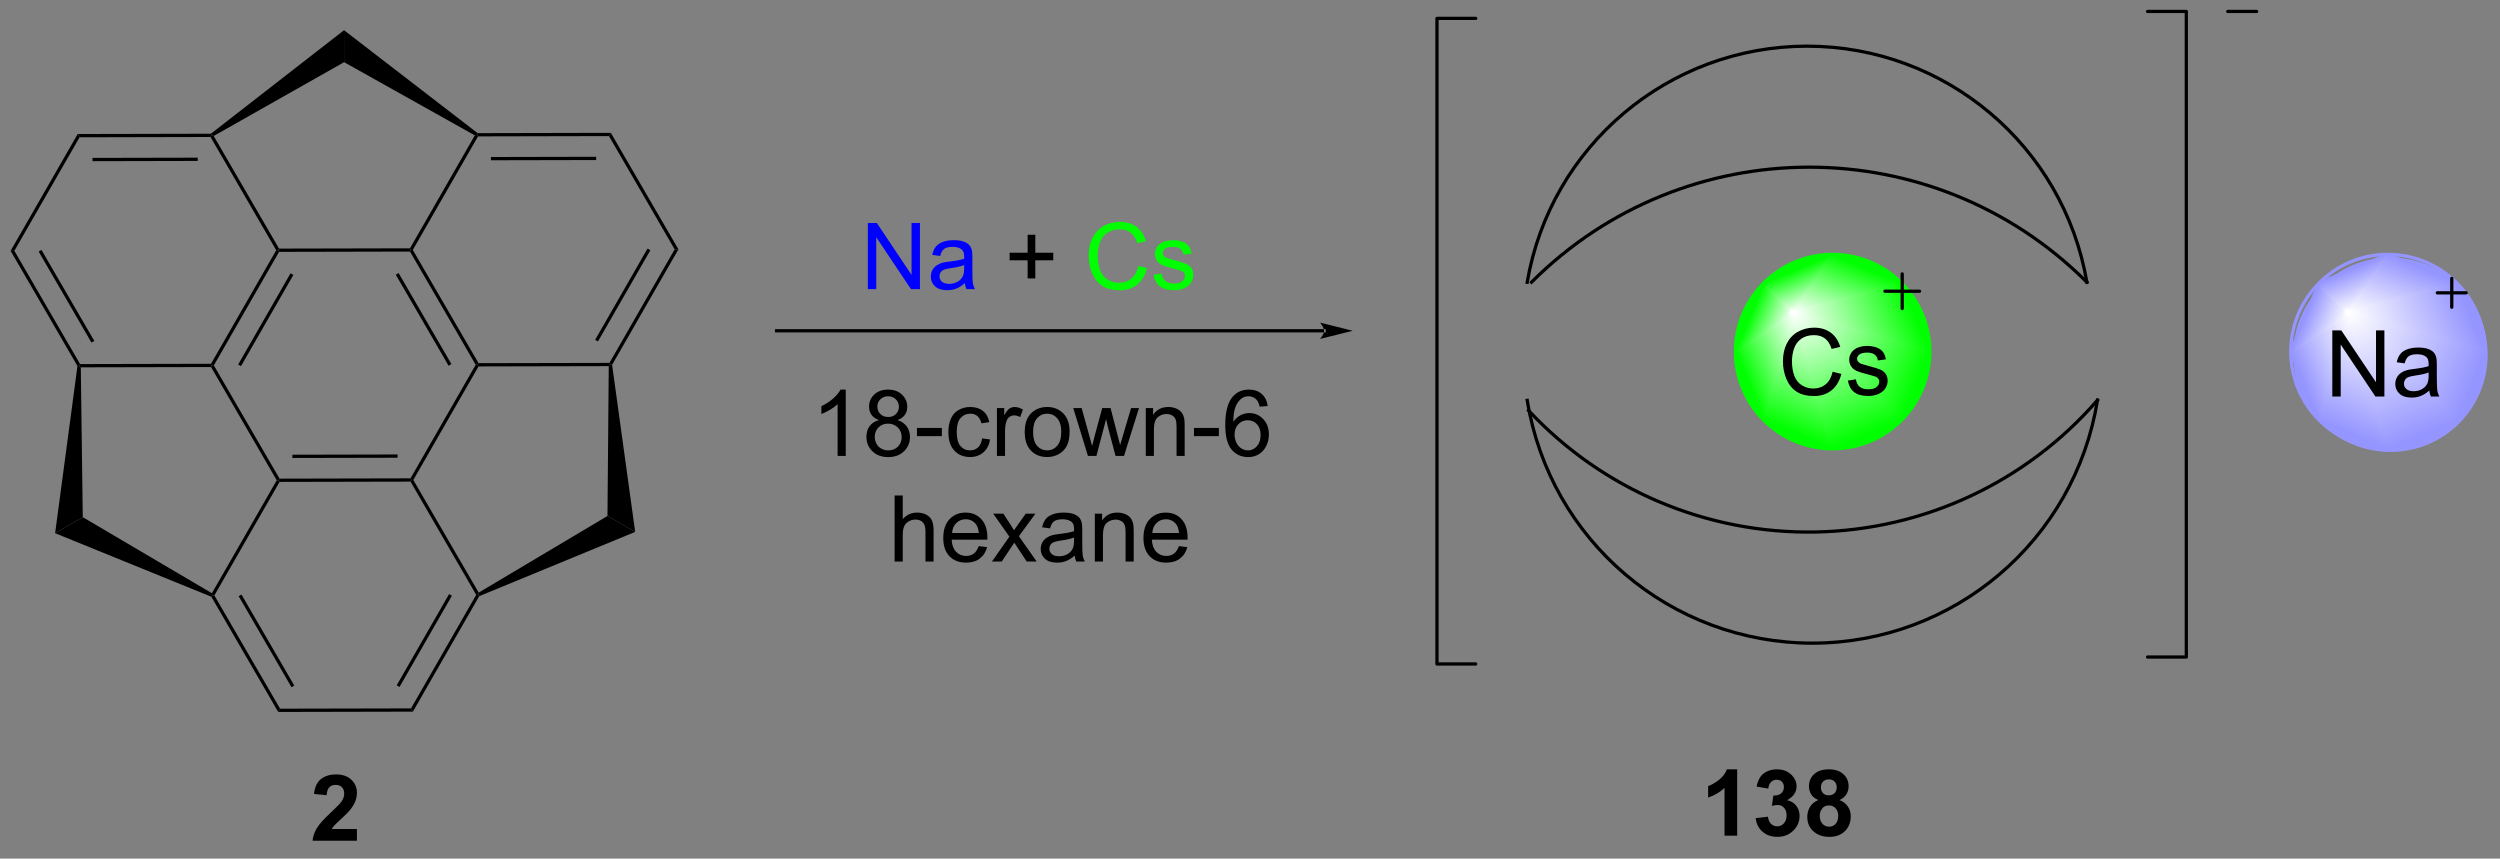 <?xml version="1.0" encoding="UTF-8"?>
<!DOCTYPE svg PUBLIC '-//W3C//DTD SVG 1.0//EN'
          'http://www.w3.org/TR/2001/REC-SVG-20010904/DTD/svg10.dtd'>
<svg stroke-dasharray="none" shape-rendering="auto" xmlns="http://www.w3.org/2000/svg" font-family="'Dialog'" text-rendering="auto" width="297" fill-opacity="1" color-interpolation="auto" color-rendering="auto" preserveAspectRatio="xMidYMid meet" font-size="12px" viewBox="0 0 297 102" fill="black" xmlns:xlink="http://www.w3.org/1999/xlink" stroke="black" image-rendering="auto" stroke-miterlimit="10" stroke-linecap="square" stroke-linejoin="miter" font-style="normal" stroke-width="1" height="102" stroke-dashoffset="0" font-weight="normal" stroke-opacity="1"
><rect x="0" y="0" width="297" height="102" fill="#808080" stroke="none"/><!--Generated by the Batik Graphics2D SVG Generator--><defs id="genericDefs"
  /><g
  ><defs id="defs1"
    ><linearGradient x1="362.671" x2="358.997" gradientUnits="userSpaceOnUse" y1="381.67" y2="390.542" id="gradient1" color-interpolation="sRGB" spreadMethod="pad"
      ><stop stop-color="white" offset="0%"
        /><stop stop-color="rgb(149,149,255)" offset="100%"
      /></linearGradient
      ><linearGradient x1="362.671" x2="358.997" gradientUnits="userSpaceOnUse" y1="381.67" y2="390.542" id="gradient2" color-interpolation="sRGB" spreadMethod="pad"
      ><stop stop-color="white" offset="0%"
        /><stop stop-color="rgb(149,149,255)" offset="100%"
      /></linearGradient
      ><linearGradient x1="362.671" x2="357.168" gradientUnits="userSpaceOnUse" y1="381.67" y2="383.95" id="gradient3" color-interpolation="sRGB" spreadMethod="pad"
      ><stop stop-color="white" offset="0%"
        /><stop stop-color="rgb(149,149,255)" offset="100%"
      /></linearGradient
      ><linearGradient x1="362.671" x2="357.168" gradientUnits="userSpaceOnUse" y1="381.67" y2="383.95" id="gradient4" color-interpolation="sRGB" spreadMethod="pad"
      ><stop stop-color="white" offset="0%"
        /><stop stop-color="rgb(149,149,255)" offset="100%"
      /></linearGradient
      ><linearGradient x1="362.671" x2="359.55" gradientUnits="userSpaceOnUse" y1="381.67" y2="380.377" id="gradient5" color-interpolation="sRGB" spreadMethod="pad"
      ><stop stop-color="white" offset="0%"
        /><stop stop-color="rgb(149,149,255)" offset="100%"
      /></linearGradient
      ><linearGradient x1="362.671" x2="359.55" gradientUnits="userSpaceOnUse" y1="381.67" y2="380.377" id="gradient6" color-interpolation="sRGB" spreadMethod="pad"
      ><stop stop-color="white" offset="0%"
        /><stop stop-color="rgb(149,149,255)" offset="100%"
      /></linearGradient
      ><linearGradient x1="362.671" x2="361.378" gradientUnits="userSpaceOnUse" y1="381.67" y2="378.548" id="gradient7" color-interpolation="sRGB" spreadMethod="pad"
      ><stop stop-color="white" offset="0%"
        /><stop stop-color="rgb(149,149,255)" offset="100%"
      /></linearGradient
      ><linearGradient x1="362.671" x2="361.378" gradientUnits="userSpaceOnUse" y1="381.67" y2="378.548" id="gradient8" color-interpolation="sRGB" spreadMethod="pad"
      ><stop stop-color="white" offset="0%"
        /><stop stop-color="rgb(149,149,255)" offset="100%"
      /></linearGradient
      ><linearGradient x1="362.671" x2="364.951" gradientUnits="userSpaceOnUse" y1="381.67" y2="376.166" id="gradient9" color-interpolation="sRGB" spreadMethod="pad"
      ><stop stop-color="white" offset="0%"
        /><stop stop-color="rgb(149,149,255)" offset="100%"
      /></linearGradient
      ><linearGradient x1="362.671" x2="364.951" gradientUnits="userSpaceOnUse" y1="381.67" y2="376.166" id="gradient10" color-interpolation="sRGB" spreadMethod="pad"
      ><stop stop-color="white" offset="0%"
        /><stop stop-color="rgb(149,149,255)" offset="100%"
      /></linearGradient
      ><linearGradient x1="362.671" x2="371.543" gradientUnits="userSpaceOnUse" y1="381.67" y2="377.995" id="gradient11" color-interpolation="sRGB" spreadMethod="pad"
      ><stop stop-color="white" offset="0%"
        /><stop stop-color="rgb(149,149,255)" offset="100%"
      /></linearGradient
      ><linearGradient x1="362.671" x2="371.543" gradientUnits="userSpaceOnUse" y1="381.67" y2="377.995" id="gradient12" color-interpolation="sRGB" spreadMethod="pad"
      ><stop stop-color="white" offset="0%"
        /><stop stop-color="rgb(149,149,255)" offset="100%"
      /></linearGradient
      ><linearGradient x1="362.671" x2="373.925" gradientUnits="userSpaceOnUse" y1="381.67" y2="386.332" id="gradient13" color-interpolation="sRGB" spreadMethod="pad"
      ><stop stop-color="white" offset="0%"
        /><stop stop-color="rgb(149,149,255)" offset="100%"
      /></linearGradient
      ><linearGradient x1="362.671" x2="373.925" gradientUnits="userSpaceOnUse" y1="381.67" y2="386.332" id="gradient14" color-interpolation="sRGB" spreadMethod="pad"
      ><stop stop-color="white" offset="0%"
        /><stop stop-color="rgb(149,149,255)" offset="100%"
      /></linearGradient
      ><linearGradient x1="362.671" x2="367.333" gradientUnits="userSpaceOnUse" y1="381.67" y2="392.924" id="gradient15" color-interpolation="sRGB" spreadMethod="pad"
      ><stop stop-color="white" offset="0%"
        /><stop stop-color="rgb(149,149,255)" offset="100%"
      /></linearGradient
      ><linearGradient x1="362.671" x2="367.333" gradientUnits="userSpaceOnUse" y1="381.67" y2="392.924" id="gradient16" color-interpolation="sRGB" spreadMethod="pad"
      ><stop stop-color="white" offset="0%"
        /><stop stop-color="rgb(149,149,255)" offset="100%"
      /></linearGradient
      ><linearGradient x1="314.552" x2="310.877" gradientUnits="userSpaceOnUse" y1="381.67" y2="390.542" id="gradient17" color-interpolation="sRGB" spreadMethod="pad"
      ><stop stop-color="white" offset="0%"
        /><stop stop-color="lime" offset="100%"
      /></linearGradient
      ><linearGradient x1="314.552" x2="310.877" gradientUnits="userSpaceOnUse" y1="381.67" y2="390.542" id="gradient18" color-interpolation="sRGB" spreadMethod="pad"
      ><stop stop-color="white" offset="0%"
        /><stop stop-color="lime" offset="100%"
      /></linearGradient
      ><linearGradient x1="314.552" x2="309.048" gradientUnits="userSpaceOnUse" y1="381.67" y2="383.95" id="gradient19" color-interpolation="sRGB" spreadMethod="pad"
      ><stop stop-color="white" offset="0%"
        /><stop stop-color="lime" offset="100%"
      /></linearGradient
      ><linearGradient x1="314.552" x2="309.048" gradientUnits="userSpaceOnUse" y1="381.67" y2="383.95" id="gradient20" color-interpolation="sRGB" spreadMethod="pad"
      ><stop stop-color="white" offset="0%"
        /><stop stop-color="lime" offset="100%"
      /></linearGradient
      ><linearGradient x1="314.552" x2="311.43" gradientUnits="userSpaceOnUse" y1="381.67" y2="380.377" id="gradient21" color-interpolation="sRGB" spreadMethod="pad"
      ><stop stop-color="white" offset="0%"
        /><stop stop-color="lime" offset="100%"
      /></linearGradient
      ><linearGradient x1="314.552" x2="311.43" gradientUnits="userSpaceOnUse" y1="381.67" y2="380.377" id="gradient22" color-interpolation="sRGB" spreadMethod="pad"
      ><stop stop-color="white" offset="0%"
        /><stop stop-color="lime" offset="100%"
      /></linearGradient
      ><linearGradient x1="314.552" x2="313.259" gradientUnits="userSpaceOnUse" y1="381.67" y2="378.548" id="gradient23" color-interpolation="sRGB" spreadMethod="pad"
      ><stop stop-color="white" offset="0%"
        /><stop stop-color="lime" offset="100%"
      /></linearGradient
      ><linearGradient x1="314.552" x2="313.259" gradientUnits="userSpaceOnUse" y1="381.67" y2="378.548" id="gradient24" color-interpolation="sRGB" spreadMethod="pad"
      ><stop stop-color="white" offset="0%"
        /><stop stop-color="lime" offset="100%"
      /></linearGradient
      ><linearGradient x1="314.552" x2="316.831" gradientUnits="userSpaceOnUse" y1="381.67" y2="376.167" id="gradient25" color-interpolation="sRGB" spreadMethod="pad"
      ><stop stop-color="white" offset="0%"
        /><stop stop-color="lime" offset="100%"
      /></linearGradient
      ><linearGradient x1="314.552" x2="316.831" gradientUnits="userSpaceOnUse" y1="381.67" y2="376.167" id="gradient26" color-interpolation="sRGB" spreadMethod="pad"
      ><stop stop-color="white" offset="0%"
        /><stop stop-color="lime" offset="100%"
      /></linearGradient
      ><linearGradient x1="314.552" x2="323.424" gradientUnits="userSpaceOnUse" y1="381.67" y2="377.995" id="gradient27" color-interpolation="sRGB" spreadMethod="pad"
      ><stop stop-color="white" offset="0%"
        /><stop stop-color="lime" offset="100%"
      /></linearGradient
      ><linearGradient x1="314.552" x2="323.424" gradientUnits="userSpaceOnUse" y1="381.67" y2="377.995" id="gradient28" color-interpolation="sRGB" spreadMethod="pad"
      ><stop stop-color="white" offset="0%"
        /><stop stop-color="lime" offset="100%"
      /></linearGradient
      ><linearGradient x1="314.552" x2="325.805" gradientUnits="userSpaceOnUse" y1="381.67" y2="386.332" id="gradient29" color-interpolation="sRGB" spreadMethod="pad"
      ><stop stop-color="white" offset="0%"
        /><stop stop-color="lime" offset="100%"
      /></linearGradient
      ><linearGradient x1="314.552" x2="325.805" gradientUnits="userSpaceOnUse" y1="381.67" y2="386.332" id="gradient30" color-interpolation="sRGB" spreadMethod="pad"
      ><stop stop-color="white" offset="0%"
        /><stop stop-color="lime" offset="100%"
      /></linearGradient
      ><linearGradient x1="314.552" x2="319.213" gradientUnits="userSpaceOnUse" y1="381.67" y2="392.924" id="gradient31" color-interpolation="sRGB" spreadMethod="pad"
      ><stop stop-color="white" offset="0%"
        /><stop stop-color="lime" offset="100%"
      /></linearGradient
      ><linearGradient x1="314.552" x2="319.213" gradientUnits="userSpaceOnUse" y1="381.67" y2="392.924" id="gradient32" color-interpolation="sRGB" spreadMethod="pad"
      ><stop stop-color="white" offset="0%"
        /><stop stop-color="lime" offset="100%"
      /></linearGradient
      ><clipPath clipPathUnits="userSpaceOnUse" id="clipPath1"
      ><path d="M0.633 1.258 L223.336 1.258 L223.336 77.32 L0.633 77.32 L0.633 1.258 Z"
      /></clipPath
      ><clipPath clipPathUnits="userSpaceOnUse" id="clipPath2"
      ><path d="M159.064 354.451 L159.064 428.397 L375.575 428.397 L375.575 354.451 Z"
      /></clipPath
      ><clipPath clipPathUnits="userSpaceOnUse" id="clipPath3"
      ><path d="M366.04 376.617 C361.389 376.617 357.619 380.388 357.619 385.038 C357.619 389.689 361.389 393.459 366.04 393.459 C370.691 393.459 374.461 389.689 374.461 385.038 C374.461 380.388 370.691 376.617 366.04 376.617 Z"
      /></clipPath
      ><clipPath clipPathUnits="userSpaceOnUse" id="clipPath4"
      ><path d="M317.92 376.617 C313.269 376.617 309.499 380.388 309.499 385.038 C309.499 389.689 313.269 393.459 317.92 393.459 C322.571 393.459 326.341 389.689 326.341 385.038 C326.341 380.388 322.571 376.617 317.92 376.617 Z"
      /></clipPath
    ></defs
    ><g fill="rgb(149,149,255)" transform="scale(1.333,1.333) translate(-0.633,-1.258) matrix(1.029,0,0,1.029,-162.98,-363.33)" stroke="rgb(149,149,255)"
    ><path d="M366.04 393.459 C361.389 393.459 357.619 389.689 357.619 385.038 C357.619 380.388 361.389 376.617 366.04 376.617 C370.691 376.617 374.461 380.388 374.461 385.038 C374.461 389.689 370.691 393.459 366.04 393.459" stroke="none" clip-path="url(#clipPath3)"
    /></g
    ><g fill="url(#gradient1)" transform="matrix(1.371,0,0,1.371,-218.151,-486.118)" stroke="url(#gradient1)"
    ><path d="M362.671 381.67 L366.04 393.459 L360.085 390.993 Z" stroke="none" clip-path="url(#clipPath3)"
    /></g
    ><g fill="url(#gradient2)" stroke-width="0.283" transform="matrix(1.371,0,0,1.371,-218.151,-486.118)" stroke="url(#gradient2)"
    ><path fill="none" d="M362.671 381.67 L366.04 393.459 L360.085 390.993 Z" clip-path="url(#clipPath3)"
    /></g
    ><g fill="url(#gradient3)" transform="matrix(1.371,0,0,1.371,-218.151,-486.118)" stroke="url(#gradient3)"
    ><path d="M362.671 381.67 L360.085 390.993 L357.619 385.038 Z" stroke="none" clip-path="url(#clipPath3)"
    /></g
    ><g fill="url(#gradient4)" stroke-width="0.283" transform="matrix(1.371,0,0,1.371,-218.151,-486.118)" stroke="url(#gradient4)"
    ><path fill="none" d="M362.671 381.67 L360.085 390.993 L357.619 385.038 Z" clip-path="url(#clipPath3)"
    /></g
    ><g fill="url(#gradient5)" transform="matrix(1.371,0,0,1.371,-218.151,-486.118)" stroke="url(#gradient5)"
    ><path d="M362.671 381.67 L357.619 385.038 L360.085 379.084 Z" stroke="none" clip-path="url(#clipPath3)"
    /></g
    ><g fill="url(#gradient6)" stroke-width="0.283" transform="matrix(1.371,0,0,1.371,-218.151,-486.118)" stroke="url(#gradient6)"
    ><path fill="none" d="M362.671 381.67 L357.619 385.038 L360.085 379.084 Z" clip-path="url(#clipPath3)"
    /></g
    ><g fill="url(#gradient7)" transform="matrix(1.371,0,0,1.371,-218.151,-486.118)" stroke="url(#gradient7)"
    ><path d="M362.671 381.67 L360.085 379.084 L366.04 376.617 Z" stroke="none" clip-path="url(#clipPath3)"
    /></g
    ><g fill="url(#gradient8)" stroke-width="0.283" transform="matrix(1.371,0,0,1.371,-218.151,-486.118)" stroke="url(#gradient8)"
    ><path fill="none" d="M362.671 381.67 L360.085 379.084 L366.04 376.617 Z" clip-path="url(#clipPath3)"
    /></g
    ><g fill="url(#gradient9)" transform="matrix(1.371,0,0,1.371,-218.151,-486.118)" stroke="url(#gradient9)"
    ><path d="M362.671 381.67 L366.04 376.617 L371.994 379.084 Z" stroke="none" clip-path="url(#clipPath3)"
    /></g
    ><g fill="url(#gradient10)" stroke-width="0.283" transform="matrix(1.371,0,0,1.371,-218.151,-486.118)" stroke="url(#gradient10)"
    ><path fill="none" d="M362.671 381.67 L366.04 376.617 L371.994 379.084 Z" clip-path="url(#clipPath3)"
    /></g
    ><g fill="url(#gradient11)" transform="matrix(1.371,0,0,1.371,-218.151,-486.118)" stroke="url(#gradient11)"
    ><path d="M362.671 381.67 L371.994 379.084 L374.461 385.038 Z" stroke="none" clip-path="url(#clipPath3)"
    /></g
    ><g fill="url(#gradient12)" stroke-width="0.283" transform="matrix(1.371,0,0,1.371,-218.151,-486.118)" stroke="url(#gradient12)"
    ><path fill="none" d="M362.671 381.67 L371.994 379.084 L374.461 385.038 Z" clip-path="url(#clipPath3)"
    /></g
    ><g fill="url(#gradient13)" transform="matrix(1.371,0,0,1.371,-218.151,-486.118)" stroke="url(#gradient13)"
    ><path d="M362.671 381.67 L374.461 385.038 L371.994 390.993 Z" stroke="none" clip-path="url(#clipPath3)"
    /></g
    ><g fill="url(#gradient14)" stroke-width="0.283" transform="matrix(1.371,0,0,1.371,-218.151,-486.118)" stroke="url(#gradient14)"
    ><path fill="none" d="M362.671 381.67 L374.461 385.038 L371.994 390.993 Z" clip-path="url(#clipPath3)"
    /></g
    ><g fill="url(#gradient15)" transform="matrix(1.371,0,0,1.371,-218.151,-486.118)" stroke="url(#gradient15)"
    ><path d="M362.671 381.67 L371.994 390.993 L366.04 393.459 Z" stroke="none" clip-path="url(#clipPath3)"
    /></g
    ><g fill="url(#gradient16)" stroke-width="0.283" transform="matrix(1.371,0,0,1.371,-218.151,-486.118)" stroke="url(#gradient16)"
    ><path fill="none" d="M362.671 381.67 L371.994 390.993 L366.04 393.459 Z" clip-path="url(#clipPath3)"
    /></g
    ><g fill="rgb(149,149,255)" stroke-width="0.283" transform="matrix(1.371,0,0,1.371,-218.151,-486.118)" stroke="rgb(149,149,255)"
    ><path fill="none" d="M366.04 393.459 C361.389 393.459 357.619 389.689 357.619 385.038 C357.619 380.388 361.389 376.617 366.04 376.617 C370.691 376.617 374.461 380.388 374.461 385.038 C374.461 389.689 370.691 393.459 366.04 393.459" clip-path="url(#clipPath2)"
    /></g
    ><g transform="matrix(1.371,0,0,1.371,-218.151,-486.118)"
    ><path d="M183.053 376.255 L183.217 376.255 L183.299 376.397 L177.649 386.234 L177.485 386.235 L177.403 386.093 ZM184.295 378.253 L179.754 386.159 L180 386.3 L184.541 378.394 Z" stroke="none" clip-path="url(#clipPath2)"
    /></g
    ><g transform="matrix(1.371,0,0,1.371,-218.151,-486.118)"
    ><path d="M177.404 386.377 L177.485 386.235 L177.649 386.234 L183.343 396.047 L183.262 396.188 L183.098 396.189 Z" stroke="none" clip-path="url(#clipPath2)"
    /></g
    ><g transform="matrix(1.371,0,0,1.371,-218.151,-486.118)"
    ><path d="M183.344 396.33 L183.262 396.188 L183.343 396.047 L194.688 396.021 L194.77 396.163 L194.689 396.305 ZM184.453 394.256 L193.57 394.236 L193.569 393.952 L184.453 393.973 Z" stroke="none" clip-path="url(#clipPath2)"
    /></g
    ><g transform="matrix(1.371,0,0,1.371,-218.151,-486.118)"
    ><path d="M194.934 396.162 L194.77 396.163 L194.688 396.021 L200.339 386.183 L200.502 386.183 L200.584 386.325 Z" stroke="none" clip-path="url(#clipPath2)"
    /></g
    ><g transform="matrix(1.371,0,0,1.371,-218.151,-486.118)"
    ><path d="M200.584 386.041 L200.502 386.183 L200.339 386.183 L194.644 376.371 L194.726 376.229 L194.889 376.229 ZM198.233 386.117 L193.657 378.232 L193.412 378.375 L197.988 386.26 Z" stroke="none" clip-path="url(#clipPath2)"
    /></g
    ><g transform="matrix(1.371,0,0,1.371,-218.151,-486.118)"
    ><path d="M194.643 376.088 L194.726 376.229 L194.644 376.371 L183.299 376.397 L183.217 376.255 L183.298 376.113 Z" stroke="none" clip-path="url(#clipPath2)"
    /></g
    ><g transform="matrix(1.371,0,0,1.371,-218.151,-486.118)"
    ><path d="M200.584 386.325 L200.502 386.183 L200.584 386.041 L211.929 386.016 L212.011 386.157 L211.868 386.299 Z" stroke="none" clip-path="url(#clipPath2)"
    /></g
    ><g transform="matrix(1.371,0,0,1.371,-218.151,-486.118)"
    ><path d="M212.158 386.186 L212.011 386.157 L211.929 386.016 L217.579 376.178 L217.906 376.177 ZM210.933 384.159 L215.474 376.253 L215.228 376.112 L210.687 384.018 Z" stroke="none" clip-path="url(#clipPath2)"
    /></g
    ><g transform="matrix(1.371,0,0,1.371,-218.151,-486.118)"
    ><path d="M217.906 376.177 L217.579 376.178 L211.885 366.365 L212.048 366.082 Z" stroke="none" clip-path="url(#clipPath2)"
    /></g
    ><g transform="matrix(1.371,0,0,1.371,-218.151,-486.118)"
    ><path d="M212.048 366.082 L211.885 366.365 L200.54 366.391 L200.458 366.25 L200.505 366.108 ZM210.774 368.156 L201.658 368.177 L201.659 368.46 L210.775 368.44 Z" stroke="none" clip-path="url(#clipPath2)"
    /></g
    ><g transform="matrix(1.371,0,0,1.371,-218.151,-486.118)"
    ><path d="M200.263 366.303 L200.458 366.25 L200.54 366.391 L194.889 376.229 L194.726 376.229 L194.643 376.088 Z" stroke="none" clip-path="url(#clipPath2)"
    /></g
    ><g transform="matrix(1.371,0,0,1.371,-218.151,-486.118)"
    ><path d="M183.098 396.189 L183.262 396.188 L183.344 396.33 L177.694 406.168 L177.53 406.168 L177.478 405.974 Z" stroke="none" clip-path="url(#clipPath2)"
    /></g
    ><g transform="matrix(1.371,0,0,1.371,-218.151,-486.118)"
    ><path d="M177.431 406.281 L177.53 406.168 L177.694 406.168 L183.388 415.98 L183.225 416.264 ZM179.799 406.234 L184.375 414.119 L184.62 413.977 L180.044 406.092 Z" stroke="none" clip-path="url(#clipPath2)"
    /></g
    ><g transform="matrix(1.371,0,0,1.371,-218.151,-486.118)"
    ><path d="M183.225 416.264 L183.388 415.98 L194.733 415.955 L194.897 416.238 Z" stroke="none" clip-path="url(#clipPath2)"
    /></g
    ><g transform="matrix(1.371,0,0,1.371,-218.151,-486.118)"
    ><path d="M194.897 416.238 L194.733 415.955 L200.383 406.117 L200.547 406.116 L200.646 406.229 ZM193.738 414.098 L198.278 406.192 L198.032 406.051 L193.492 413.957 Z" stroke="none" clip-path="url(#clipPath2)"
    /></g
    ><g transform="matrix(1.371,0,0,1.371,-218.151,-486.118)"
    ><path d="M200.598 405.922 L200.547 406.116 L200.383 406.117 L194.689 396.305 L194.77 396.163 L194.934 396.162 Z" stroke="none" clip-path="url(#clipPath2)"
    /></g
    ><g transform="matrix(1.371,0,0,1.371,-218.151,-486.118)"
    ><path d="M183.298 376.113 L183.217 376.255 L183.053 376.255 L177.359 366.443 L177.44 366.301 L177.635 366.354 Z" stroke="none" clip-path="url(#clipPath2)"
    /></g
    ><g transform="matrix(1.371,0,0,1.371,-218.151,-486.118)"
    ><path d="M177.392 366.159 L177.44 366.301 L177.359 366.443 L166.014 366.469 L165.85 366.185 ZM176.249 368.234 L167.132 368.254 L167.133 368.538 L176.249 368.517 Z" stroke="none" clip-path="url(#clipPath2)"
    /></g
    ><g transform="matrix(1.371,0,0,1.371,-218.151,-486.118)"
    ><path d="M165.85 366.185 L166.014 366.469 L160.363 376.307 L160.036 376.307 Z" stroke="none" clip-path="url(#clipPath2)"
    /></g
    ><g transform="matrix(1.371,0,0,1.371,-218.151,-486.118)"
    ><path d="M160.036 376.307 L160.363 376.307 L166.058 386.119 L165.976 386.261 L165.83 386.29 ZM162.469 376.373 L167.045 384.257 L167.29 384.115 L162.714 376.23 Z" stroke="none" clip-path="url(#clipPath2)"
    /></g
    ><g transform="matrix(1.371,0,0,1.371,-218.151,-486.118)"
    ><path d="M166.12 386.402 L165.976 386.261 L166.058 386.119 L177.403 386.093 L177.485 386.235 L177.404 386.377 Z" stroke="none" clip-path="url(#clipPath2)"
    /></g
    ><g transform="matrix(1.371,0,0,1.371,-218.151,-486.118)"
    ><path d="M177.635 366.354 L177.44 366.301 L177.392 366.159 L188.929 357.19 L188.935 359.959 Z" stroke="none" clip-path="url(#clipPath2)"
    /></g
    ><g transform="matrix(1.371,0,0,1.371,-218.151,-486.118)"
    ><path d="M200.505 366.108 L200.458 366.25 L200.263 366.303 L188.935 359.959 L188.929 357.19 Z" stroke="none" clip-path="url(#clipPath2)"
    /></g
    ><g transform="matrix(1.371,0,0,1.371,-218.151,-486.118)"
    ><path d="M165.83 386.29 L165.976 386.261 L166.12 386.402 L166.29 399.385 L163.895 400.775 Z" stroke="none" clip-path="url(#clipPath2)"
    /></g
    ><g transform="matrix(1.371,0,0,1.371,-218.151,-486.118)"
    ><path d="M177.478 405.974 L177.53 406.168 L177.431 406.281 L163.895 400.775 L166.29 399.385 Z" stroke="none" clip-path="url(#clipPath2)"
    /></g
    ><g transform="matrix(1.371,0,0,1.371,-218.151,-486.118)"
    ><path d="M211.868 386.299 L212.011 386.157 L212.158 386.186 L214.157 400.662 L211.757 399.283 Z" stroke="none" clip-path="url(#clipPath2)"
    /></g
    ><g transform="matrix(1.371,0,0,1.371,-218.151,-486.118)"
    ><path d="M200.646 406.229 L200.547 406.116 L200.598 405.922 L211.757 399.283 L214.157 400.662 Z" stroke="none" clip-path="url(#clipPath2)"
    /></g
    ><g transform="matrix(1.371,0,0,1.371,-218.151,-486.118)"
    ><path d="M273.854 383.376 L273.854 383.376 L226.41 383.376 L226.268 383.376 L226.268 383.092 L226.41 383.092 L273.854 383.092 L273.996 383.092 L273.996 383.376 ZM276.334 383.234 L273.5 382.525 C273.5 382.525 273.854 382.924 273.854 383.234 C273.854 383.544 273.5 383.942 273.5 383.942 Z" stroke="none" clip-path="url(#clipPath2)"
    /></g
    ><g fill="blue" transform="matrix(1.371,0,0,1.371,-218.151,-486.118)" stroke="blue"
    ><path d="M234.32 379.625 L234.32 373.898 L235.098 373.898 L238.106 378.393 L238.106 373.898 L238.833 373.898 L238.833 379.625 L238.054 379.625 L235.046 375.125 L235.046 379.625 L234.32 379.625 ZM242.722 379.112 Q242.331 379.445 241.969 379.583 Q241.61 379.719 241.196 379.719 Q240.511 379.719 240.144 379.385 Q239.777 379.049 239.777 378.531 Q239.777 378.226 239.915 377.974 Q240.055 377.721 240.279 377.57 Q240.503 377.417 240.785 377.338 Q240.993 377.284 241.41 377.234 Q242.261 377.133 242.665 376.992 Q242.667 376.846 242.667 376.807 Q242.667 376.377 242.469 376.203 Q242.199 375.963 241.667 375.963 Q241.173 375.963 240.936 376.138 Q240.699 376.312 240.587 376.752 L239.899 376.659 Q239.993 376.219 240.206 375.948 Q240.423 375.674 240.829 375.529 Q241.235 375.383 241.769 375.383 Q242.3 375.383 242.631 375.508 Q242.964 375.633 243.12 375.823 Q243.277 376.01 243.339 376.299 Q243.376 376.479 243.376 376.948 L243.376 377.885 Q243.376 378.867 243.42 379.127 Q243.464 379.385 243.597 379.625 L242.863 379.625 Q242.753 379.406 242.722 379.112 ZM242.665 377.542 Q242.282 377.698 241.516 377.807 Q241.081 377.87 240.902 377.948 Q240.722 378.026 240.623 378.177 Q240.527 378.328 240.527 378.51 Q240.527 378.792 240.74 378.979 Q240.954 379.167 241.363 379.167 Q241.769 379.167 242.084 378.99 Q242.402 378.812 242.55 378.502 Q242.665 378.265 242.665 377.799 L242.665 377.542 Z" stroke="none" clip-path="url(#clipPath2)"
    /></g
    ><g transform="matrix(1.371,0,0,1.371,-218.151,-486.118)"
    ><path d="M248.165 378.698 L248.165 377.127 L246.605 377.127 L246.605 376.471 L248.165 376.471 L248.165 374.914 L248.829 374.914 L248.829 376.471 L250.386 376.471 L250.386 377.127 L248.829 377.127 L248.829 378.698 L248.165 378.698 Z" stroke="none" clip-path="url(#clipPath2)"
    /></g
    ><g fill="lime" transform="matrix(1.371,0,0,1.371,-218.151,-486.118)" stroke="lime"
    ><path d="M257.757 377.617 L258.515 377.807 Q258.278 378.742 257.658 379.234 Q257.038 379.724 256.145 379.724 Q255.218 379.724 254.637 379.346 Q254.059 378.969 253.755 378.255 Q253.452 377.539 253.452 376.719 Q253.452 375.823 253.794 375.159 Q254.137 374.492 254.768 374.146 Q255.398 373.799 256.156 373.799 Q257.015 373.799 257.601 374.237 Q258.187 374.674 258.419 375.469 L257.671 375.643 Q257.473 375.018 257.093 374.734 Q256.716 374.448 256.14 374.448 Q255.481 374.448 255.036 374.765 Q254.593 375.081 254.413 375.615 Q254.234 376.148 254.234 376.713 Q254.234 377.445 254.447 377.99 Q254.661 378.534 255.109 378.805 Q255.559 379.073 256.083 379.073 Q256.718 379.073 257.158 378.706 Q257.601 378.338 257.757 377.617 ZM259.079 378.385 L259.774 378.276 Q259.831 378.695 260.1 378.919 Q260.368 379.14 260.847 379.14 Q261.331 379.14 261.566 378.943 Q261.8 378.745 261.8 378.479 Q261.8 378.242 261.594 378.104 Q261.449 378.01 260.876 377.867 Q260.102 377.672 259.803 377.529 Q259.503 377.385 259.35 377.135 Q259.196 376.883 259.196 376.578 Q259.196 376.299 259.321 376.065 Q259.449 375.828 259.667 375.672 Q259.831 375.549 260.115 375.466 Q260.399 375.383 260.722 375.383 Q261.212 375.383 261.579 375.523 Q261.949 375.664 262.123 375.904 Q262.3 376.143 262.368 376.547 L261.68 376.64 Q261.634 376.32 261.407 376.14 Q261.183 375.961 260.774 375.961 Q260.29 375.961 260.081 376.122 Q259.876 376.281 259.876 376.495 Q259.876 376.633 259.962 376.742 Q260.048 376.854 260.23 376.93 Q260.337 376.969 260.852 377.109 Q261.597 377.307 261.891 377.435 Q262.188 377.562 262.355 377.805 Q262.524 378.047 262.524 378.406 Q262.524 378.758 262.318 379.068 Q262.113 379.377 261.725 379.549 Q261.339 379.719 260.852 379.719 Q260.042 379.719 259.618 379.383 Q259.196 379.047 259.079 378.385 Z" stroke="none" clip-path="url(#clipPath2)"
    /></g
    ><g transform="matrix(1.371,0,0,1.371,-218.151,-486.118)"
    ><path d="M361.218 388.93 L361.218 383.204 L361.997 383.204 L365.005 387.698 L365.005 383.204 L365.731 383.204 L365.731 388.93 L364.952 388.93 L361.945 384.43 L361.945 388.93 L361.218 388.93 ZM369.62 388.417 Q369.23 388.75 368.868 388.889 Q368.508 389.024 368.094 389.024 Q367.409 389.024 367.042 388.691 Q366.675 388.355 366.675 387.837 Q366.675 387.532 366.813 387.279 Q366.954 387.027 367.178 386.875 Q367.402 386.722 367.683 386.644 Q367.891 386.589 368.308 386.54 Q369.159 386.438 369.563 386.297 Q369.566 386.152 369.566 386.113 Q369.566 385.683 369.368 385.508 Q369.097 385.269 368.566 385.269 Q368.071 385.269 367.834 385.443 Q367.597 385.618 367.485 386.058 L366.797 385.964 Q366.891 385.524 367.105 385.253 Q367.321 384.98 367.727 384.834 Q368.133 384.688 368.667 384.688 Q369.199 384.688 369.529 384.813 Q369.863 384.938 370.019 385.128 Q370.175 385.316 370.238 385.605 Q370.274 385.784 370.274 386.253 L370.274 387.191 Q370.274 388.172 370.318 388.433 Q370.363 388.691 370.495 388.93 L369.761 388.93 Q369.652 388.712 369.62 388.417 ZM369.563 386.847 Q369.18 387.003 368.415 387.113 Q367.98 387.175 367.8 387.253 Q367.62 387.331 367.521 387.482 Q367.425 387.633 367.425 387.816 Q367.425 388.097 367.639 388.284 Q367.852 388.472 368.261 388.472 Q368.667 388.472 368.982 388.295 Q369.3 388.118 369.449 387.808 Q369.563 387.571 369.563 387.105 L369.563 386.847 Z" stroke="none" clip-path="url(#clipPath2)"
    /></g
    ><g fill="lime" transform="matrix(1.371,0,0,1.371,-218.151,-486.118)" stroke="lime"
    ><path d="M317.92 393.459 C313.269 393.459 309.499 389.689 309.499 385.038 C309.499 380.388 313.269 376.617 317.92 376.617 C322.571 376.617 326.341 380.388 326.341 385.038 C326.341 389.689 322.571 393.459 317.92 393.459" stroke="none" clip-path="url(#clipPath4)"
    /></g
    ><g fill="url(#gradient17)" transform="matrix(1.371,0,0,1.371,-218.151,-486.118)" stroke="url(#gradient17)"
    ><path d="M314.552 381.67 L317.92 393.459 L311.966 390.993 Z" stroke="none" clip-path="url(#clipPath4)"
    /></g
    ><g fill="url(#gradient18)" stroke-width="0.283" transform="matrix(1.371,0,0,1.371,-218.151,-486.118)" stroke="url(#gradient18)"
    ><path fill="none" d="M314.552 381.67 L317.92 393.459 L311.966 390.993 Z" clip-path="url(#clipPath4)"
    /></g
    ><g fill="url(#gradient19)" transform="matrix(1.371,0,0,1.371,-218.151,-486.118)" stroke="url(#gradient19)"
    ><path d="M314.552 381.67 L311.966 390.993 L309.499 385.038 Z" stroke="none" clip-path="url(#clipPath4)"
    /></g
    ><g fill="url(#gradient20)" stroke-width="0.283" transform="matrix(1.371,0,0,1.371,-218.151,-486.118)" stroke="url(#gradient20)"
    ><path fill="none" d="M314.552 381.67 L311.966 390.993 L309.499 385.038 Z" clip-path="url(#clipPath4)"
    /></g
    ><g fill="url(#gradient21)" transform="matrix(1.371,0,0,1.371,-218.151,-486.118)" stroke="url(#gradient21)"
    ><path d="M314.552 381.67 L309.499 385.038 L311.966 379.084 Z" stroke="none" clip-path="url(#clipPath4)"
    /></g
    ><g fill="url(#gradient22)" stroke-width="0.283" transform="matrix(1.371,0,0,1.371,-218.151,-486.118)" stroke="url(#gradient22)"
    ><path fill="none" d="M314.552 381.67 L309.499 385.038 L311.966 379.084 Z" clip-path="url(#clipPath4)"
    /></g
    ><g fill="url(#gradient23)" transform="matrix(1.371,0,0,1.371,-218.151,-486.118)" stroke="url(#gradient23)"
    ><path d="M314.552 381.67 L311.966 379.084 L317.92 376.617 Z" stroke="none" clip-path="url(#clipPath4)"
    /></g
    ><g fill="url(#gradient24)" stroke-width="0.283" transform="matrix(1.371,0,0,1.371,-218.151,-486.118)" stroke="url(#gradient24)"
    ><path fill="none" d="M314.552 381.67 L311.966 379.084 L317.92 376.617 Z" clip-path="url(#clipPath4)"
    /></g
    ><g fill="url(#gradient25)" transform="matrix(1.371,0,0,1.371,-218.151,-486.118)" stroke="url(#gradient25)"
    ><path d="M314.552 381.67 L317.92 376.617 L323.875 379.084 Z" stroke="none" clip-path="url(#clipPath4)"
    /></g
    ><g fill="url(#gradient26)" stroke-width="0.283" transform="matrix(1.371,0,0,1.371,-218.151,-486.118)" stroke="url(#gradient26)"
    ><path fill="none" d="M314.552 381.67 L317.92 376.617 L323.875 379.084 Z" clip-path="url(#clipPath4)"
    /></g
    ><g fill="url(#gradient27)" transform="matrix(1.371,0,0,1.371,-218.151,-486.118)" stroke="url(#gradient27)"
    ><path d="M314.552 381.67 L323.875 379.084 L326.341 385.038 Z" stroke="none" clip-path="url(#clipPath4)"
    /></g
    ><g fill="url(#gradient28)" stroke-width="0.283" transform="matrix(1.371,0,0,1.371,-218.151,-486.118)" stroke="url(#gradient28)"
    ><path fill="none" d="M314.552 381.67 L323.875 379.084 L326.341 385.038 Z" clip-path="url(#clipPath4)"
    /></g
    ><g fill="url(#gradient29)" transform="matrix(1.371,0,0,1.371,-218.151,-486.118)" stroke="url(#gradient29)"
    ><path d="M314.552 381.67 L326.341 385.038 L323.875 390.993 Z" stroke="none" clip-path="url(#clipPath4)"
    /></g
    ><g fill="url(#gradient30)" stroke-width="0.283" transform="matrix(1.371,0,0,1.371,-218.151,-486.118)" stroke="url(#gradient30)"
    ><path fill="none" d="M314.552 381.67 L326.341 385.038 L323.875 390.993 Z" clip-path="url(#clipPath4)"
    /></g
    ><g fill="url(#gradient31)" transform="matrix(1.371,0,0,1.371,-218.151,-486.118)" stroke="url(#gradient31)"
    ><path d="M314.552 381.67 L323.875 390.993 L317.92 393.459 Z" stroke="none" clip-path="url(#clipPath4)"
    /></g
    ><g fill="url(#gradient32)" stroke-width="0.283" transform="matrix(1.371,0,0,1.371,-218.151,-486.118)" stroke="url(#gradient32)"
    ><path fill="none" d="M314.552 381.67 L323.875 390.993 L317.92 393.459 Z" clip-path="url(#clipPath4)"
    /></g
    ><g fill="lime" stroke-width="0.283" transform="matrix(1.371,0,0,1.371,-218.151,-486.118)" stroke="lime"
    ><path fill="none" d="M317.92 393.459 C313.269 393.459 309.499 389.689 309.499 385.038 C309.499 380.388 313.269 376.617 317.92 376.617 C322.571 376.617 326.341 380.388 326.341 385.038 C326.341 389.689 322.571 393.459 317.92 393.459" clip-path="url(#clipPath2)"
    /></g
    ><g transform="matrix(1.371,0,0,1.371,-218.151,-486.118)"
    ><path d="M317.919 386.782 L318.676 386.972 Q318.44 387.907 317.82 388.399 Q317.2 388.889 316.307 388.889 Q315.38 388.889 314.799 388.511 Q314.221 388.134 313.916 387.42 Q313.614 386.704 313.614 385.884 Q313.614 384.988 313.955 384.324 Q314.299 383.657 314.929 383.311 Q315.559 382.964 316.317 382.964 Q317.176 382.964 317.762 383.402 Q318.348 383.839 318.58 384.634 L317.833 384.808 Q317.635 384.183 317.255 383.899 Q316.877 383.613 316.301 383.613 Q315.643 383.613 315.197 383.93 Q314.755 384.246 314.575 384.779 Q314.395 385.313 314.395 385.878 Q314.395 386.61 314.609 387.154 Q314.822 387.699 315.27 387.97 Q315.721 388.238 316.244 388.238 Q316.88 388.238 317.32 387.871 Q317.762 387.503 317.919 386.782 ZM319.24 387.55 L319.936 387.441 Q319.993 387.86 320.261 388.084 Q320.529 388.305 321.009 388.305 Q321.493 388.305 321.727 388.108 Q321.962 387.91 321.962 387.644 Q321.962 387.407 321.756 387.269 Q321.61 387.175 321.037 387.032 Q320.264 386.837 319.964 386.693 Q319.665 386.55 319.511 386.3 Q319.358 386.048 319.358 385.743 Q319.358 385.464 319.483 385.23 Q319.61 384.993 319.829 384.837 Q319.993 384.714 320.277 384.631 Q320.561 384.548 320.884 384.548 Q321.373 384.548 321.74 384.688 Q322.11 384.829 322.284 385.068 Q322.462 385.308 322.529 385.712 L321.842 385.805 Q321.795 385.485 321.568 385.305 Q321.344 385.126 320.936 385.126 Q320.451 385.126 320.243 385.287 Q320.037 385.446 320.037 385.66 Q320.037 385.798 320.123 385.907 Q320.209 386.019 320.391 386.095 Q320.498 386.134 321.014 386.274 Q321.759 386.472 322.053 386.6 Q322.35 386.727 322.516 386.97 Q322.686 387.212 322.686 387.571 Q322.686 387.923 322.48 388.233 Q322.274 388.543 321.886 388.714 Q321.501 388.884 321.014 388.884 Q320.204 388.884 319.779 388.548 Q319.358 388.212 319.24 387.55 Z" stroke="none" clip-path="url(#clipPath2)"
    /></g
    ><g transform="matrix(1.371,0,0,1.371,-218.151,-486.118)"
    ><path d="M339.809 379.047 L339.809 379.047 C337.799 367.3 327.615 358.712 315.697 358.714 L315.556 358.714 L315.555 358.431 L315.697 358.431 C327.753 358.429 338.055 367.116 340.088 378.999 L340.112 379.139 L339.833 379.187 ZM315.697 358.714 L315.697 358.714 C303.78 358.716 293.599 367.307 291.592 379.055 L291.569 379.195 L291.289 379.147 L291.313 379.007 C293.342 367.124 303.642 358.433 315.697 358.431 L315.839 358.431 L315.839 358.714 Z" stroke="none" clip-path="url(#clipPath2)"
    /></g
    ><g transform="matrix(1.371,0,0,1.371,-218.151,-486.118)"
    ><path d="M339.848 379.123 L339.848 379.123 C333.232 372.507 324.56 369.199 315.888 369.199 L315.888 369.057 L315.888 369.199 C307.216 369.199 298.545 372.507 291.929 379.124 L291.829 379.224 L291.628 379.023 L291.728 378.923 C298.4 372.252 307.144 368.916 315.888 368.916 L315.888 368.916 C324.632 368.916 333.377 372.252 340.049 378.923 L340.149 379.023 L339.948 379.224 Z" stroke="none" clip-path="url(#clipPath2)"
    /></g
    ><g transform="matrix(1.371,0,0,1.371,-218.151,-486.118)"
    ><path d="M341.009 389.271 L341.009 389.271 C339.048 401.469 328.523 410.439 316.169 410.443 L316.027 410.443 L316.027 410.16 L316.169 410.16 C328.384 410.156 338.79 401.286 340.729 389.226 L340.751 389.087 L341.031 389.132 ZM316.169 410.443 L316.169 410.443 C309.992 410.445 304.271 408.205 299.848 404.44 L299.94 404.332 L299.848 404.44 C295.425 400.675 292.301 395.384 291.317 389.286 L291.294 389.146 L291.574 389.101 L291.596 389.241 C292.569 395.271 295.659 400.501 300.032 404.224 L300.032 404.224 C304.405 407.947 310.061 410.161 316.169 410.16 L316.31 410.159 L316.31 410.443 Z" stroke="none" clip-path="url(#clipPath2)"
    /></g
    ><g transform="matrix(1.371,0,0,1.371,-218.151,-486.118)"
    ><path d="M340.976 389.342 L340.976 389.342 C334.788 396.472 325.865 400.641 316.426 400.813 L316.284 400.816 L316.279 400.533 L316.421 400.53 C325.779 400.359 334.626 396.225 340.761 389.156 L340.854 389.049 L341.068 389.235 ZM316.426 400.813 L316.426 400.813 C311.706 400.9 307.079 399.983 302.827 398.182 L302.882 398.051 L302.827 398.182 C298.574 396.38 294.696 393.695 291.474 390.246 L291.377 390.142 L291.584 389.949 L291.681 390.052 C294.875 393.472 298.721 396.135 302.937 397.92 L302.937 397.92 C307.154 399.706 311.741 400.615 316.421 400.53 L316.562 400.527 L316.568 400.811 Z" stroke="none" clip-path="url(#clipPath2)"
    /></g
    ><g stroke-width="0.283" transform="matrix(1.371,0,0,1.371,-218.151,-486.118)" stroke-linejoin="round" stroke-linecap="round"
    ><path fill="none" d="M345.211 411.505 L348.567 411.505 L348.567 355.565 L345.211 355.565" clip-path="url(#clipPath2)"
    /></g
    ><g stroke-width="0.283" transform="matrix(1.371,0,0,1.371,-218.151,-486.118)" stroke-linejoin="round" stroke-linecap="round"
    ><path fill="none" d="M286.991 356.166 L283.635 356.166 L283.635 412.107 L286.991 412.107" clip-path="url(#clipPath2)"
    /></g
    ><g stroke-width="0.283" transform="matrix(1.371,0,0,1.371,-218.151,-486.118)" stroke-linejoin="round" stroke-linecap="round"
    ><path fill="none" d="M352.158 355.565 L354.658 355.565" clip-path="url(#clipPath2)"
    /></g
    ><g stroke-width="0.283" transform="matrix(1.371,0,0,1.371,-218.151,-486.118)" stroke-linejoin="round" stroke-linecap="round"
    ><path fill="none" d="M370.319 379.945 L372.819 379.945 M371.569 378.695 L371.569 381.195" clip-path="url(#clipPath2)"
    /></g
    ><g transform="matrix(1.371,0,0,1.371,-218.151,-486.118)"
    ><path d="M190.045 426.404 L190.045 427.425 L186.199 427.425 Q186.262 426.847 186.574 426.329 Q186.887 425.811 187.808 424.957 Q188.551 424.264 188.717 424.019 Q188.944 423.678 188.944 423.347 Q188.944 422.98 188.746 422.782 Q188.551 422.584 188.202 422.584 Q187.858 422.584 187.655 422.793 Q187.452 422.998 187.42 423.48 L186.327 423.371 Q186.426 422.464 186.941 422.071 Q187.457 421.675 188.23 421.675 Q189.077 421.675 189.561 422.134 Q190.045 422.589 190.045 423.269 Q190.045 423.654 189.907 424.006 Q189.769 424.355 189.467 424.738 Q189.269 424.99 188.749 425.467 Q188.23 425.943 188.09 426.1 Q187.952 426.256 187.866 426.404 L190.045 426.404 Z" stroke="none" clip-path="url(#clipPath2)"
    /></g
    ><g transform="matrix(1.371,0,0,1.371,-218.151,-486.118)"
    ><path d="M309.648 426.987 L308.551 426.987 L308.551 422.849 Q307.95 423.412 307.132 423.683 L307.132 422.685 Q307.562 422.545 308.064 422.154 Q308.569 421.761 308.757 421.237 L309.648 421.237 L309.648 426.987 ZM311.25 425.466 L312.313 425.339 Q312.362 425.745 312.584 425.961 Q312.808 426.175 313.125 426.175 Q313.464 426.175 313.696 425.917 Q313.93 425.659 313.93 425.222 Q313.93 424.808 313.706 424.565 Q313.485 424.323 313.164 424.323 Q312.954 424.323 312.659 424.404 L312.782 423.511 Q313.227 423.521 313.461 423.318 Q313.696 423.112 313.696 422.771 Q313.696 422.482 313.524 422.31 Q313.352 422.138 313.065 422.138 Q312.784 422.138 312.584 422.334 Q312.386 422.529 312.344 422.904 L311.331 422.732 Q311.438 422.214 311.649 421.904 Q311.862 421.591 312.243 421.414 Q312.625 421.237 313.097 421.237 Q313.907 421.237 314.394 421.753 Q314.797 422.175 314.797 422.706 Q314.797 423.459 313.972 423.909 Q314.464 424.013 314.758 424.38 Q315.055 424.748 315.055 425.269 Q315.055 426.021 314.503 426.555 Q313.954 427.086 313.133 427.086 Q312.355 427.086 311.842 426.638 Q311.331 426.19 311.25 425.466 ZM316.679 423.896 Q316.254 423.716 316.059 423.404 Q315.866 423.089 315.866 422.714 Q315.866 422.073 316.314 421.656 Q316.762 421.237 317.585 421.237 Q318.403 421.237 318.853 421.656 Q319.304 422.073 319.304 422.714 Q319.304 423.112 319.096 423.422 Q318.89 423.732 318.515 423.896 Q318.991 424.089 319.239 424.456 Q319.489 424.823 319.489 425.302 Q319.489 426.097 318.981 426.594 Q318.476 427.089 317.637 427.089 Q316.856 427.089 316.335 426.677 Q315.723 426.193 315.723 425.349 Q315.723 424.886 315.952 424.498 Q316.184 424.107 316.679 423.896 ZM316.905 422.792 Q316.905 423.12 317.09 423.305 Q317.278 423.487 317.585 423.487 Q317.898 423.487 318.085 423.302 Q318.273 423.115 318.273 422.787 Q318.273 422.479 318.088 422.295 Q317.903 422.107 317.598 422.107 Q317.28 422.107 317.093 422.295 Q316.905 422.482 316.905 422.792 ZM316.804 425.245 Q316.804 425.698 317.036 425.953 Q317.27 426.206 317.616 426.206 Q317.957 426.206 318.179 425.961 Q318.403 425.716 318.403 425.255 Q318.403 424.854 318.176 424.61 Q317.95 424.365 317.601 424.365 Q317.2 424.365 317.002 424.644 Q316.804 424.92 316.804 425.245 Z" stroke="none" clip-path="url(#clipPath2)"
    /></g
    ><g transform="matrix(1.371,0,0,1.371,-218.151,-486.118)"
    ><path d="M232.403 394.081 L231.699 394.081 L231.699 389.599 Q231.444 389.841 231.033 390.084 Q230.621 390.326 230.293 390.448 L230.293 389.768 Q230.882 389.49 231.322 389.096 Q231.765 388.701 231.949 388.331 L232.403 388.331 L232.403 394.081 ZM235.284 390.974 Q234.847 390.815 234.636 390.518 Q234.425 390.221 234.425 389.808 Q234.425 389.183 234.873 388.758 Q235.323 388.331 236.071 388.331 Q236.821 388.331 237.276 388.766 Q237.735 389.201 237.735 389.826 Q237.735 390.224 237.524 390.521 Q237.315 390.815 236.891 390.974 Q237.417 391.146 237.693 391.529 Q237.969 391.912 237.969 392.443 Q237.969 393.177 237.448 393.68 Q236.93 394.18 236.081 394.18 Q235.235 394.18 234.714 393.677 Q234.196 393.175 234.196 392.425 Q234.196 391.865 234.477 391.49 Q234.761 391.112 235.284 390.974 ZM235.143 389.784 Q235.143 390.19 235.404 390.448 Q235.667 390.706 236.086 390.706 Q236.492 390.706 236.75 390.451 Q237.011 390.193 237.011 389.823 Q237.011 389.435 236.742 389.172 Q236.477 388.909 236.078 388.909 Q235.675 388.909 235.409 389.167 Q235.143 389.425 235.143 389.784 ZM234.917 392.427 Q234.917 392.729 235.06 393.011 Q235.203 393.292 235.485 393.445 Q235.766 393.599 236.089 393.599 Q236.594 393.599 236.922 393.276 Q237.25 392.951 237.25 392.451 Q237.25 391.943 236.912 391.612 Q236.573 391.279 236.065 391.279 Q235.571 391.279 235.242 391.607 Q234.917 391.935 234.917 392.427 ZM238.574 392.362 L238.574 391.654 L240.733 391.654 L240.733 392.362 L238.574 392.362 ZM244.218 392.56 L244.91 392.651 Q244.796 393.365 244.33 393.771 Q243.863 394.175 243.184 394.175 Q242.332 394.175 241.814 393.617 Q241.296 393.06 241.296 392.021 Q241.296 391.349 241.517 390.846 Q241.741 390.341 242.197 390.091 Q242.653 389.839 243.186 389.839 Q243.863 389.839 244.293 390.18 Q244.723 390.521 244.843 391.151 L244.16 391.255 Q244.061 390.839 243.814 390.628 Q243.567 390.417 243.215 390.417 Q242.684 390.417 242.351 390.797 Q242.02 391.177 242.02 392.003 Q242.02 392.839 242.34 393.219 Q242.66 393.596 243.176 393.596 Q243.59 393.596 243.866 393.344 Q244.145 393.089 244.218 392.56 ZM245.504 394.081 L245.504 389.933 L246.137 389.933 L246.137 390.56 Q246.379 390.12 246.582 389.979 Q246.788 389.839 247.035 389.839 Q247.39 389.839 247.757 390.065 L247.515 390.716 Q247.257 390.565 246.999 390.565 Q246.77 390.565 246.585 390.703 Q246.403 390.841 246.324 391.089 Q246.207 391.464 246.207 391.909 L246.207 394.081 L245.504 394.081 ZM247.913 392.005 Q247.913 390.854 248.554 390.3 Q249.09 389.839 249.858 389.839 Q250.715 389.839 251.257 390.399 Q251.801 390.959 251.801 391.948 Q251.801 392.748 251.559 393.209 Q251.319 393.667 250.861 393.922 Q250.403 394.175 249.858 394.175 Q248.988 394.175 248.449 393.617 Q247.913 393.058 247.913 392.005 ZM248.637 392.005 Q248.637 392.802 248.983 393.201 Q249.332 393.596 249.858 393.596 Q250.382 393.596 250.728 393.198 Q251.077 392.8 251.077 391.982 Q251.077 391.214 250.728 390.818 Q250.379 390.419 249.858 390.419 Q249.332 390.419 248.983 390.815 Q248.637 391.209 248.637 392.005 ZM253.391 394.081 L252.12 389.933 L252.847 389.933 L253.508 392.326 L253.753 393.216 Q253.768 393.151 253.969 392.362 L254.628 389.933 L255.352 389.933 L255.972 392.339 L256.18 393.13 L256.417 392.331 L257.128 389.933 L257.813 389.933 L256.516 394.081 L255.784 394.081 L255.125 391.596 L254.964 390.888 L254.125 394.081 L253.391 394.081 ZM258.403 394.081 L258.403 389.933 L259.035 389.933 L259.035 390.521 Q259.491 389.839 260.356 389.839 Q260.731 389.839 261.043 389.974 Q261.358 390.107 261.515 390.326 Q261.671 390.544 261.733 390.846 Q261.772 391.042 261.772 391.529 L261.772 394.081 L261.069 394.081 L261.069 391.558 Q261.069 391.128 260.986 390.914 Q260.905 390.701 260.697 390.576 Q260.488 390.448 260.207 390.448 Q259.757 390.448 259.431 390.735 Q259.106 391.018 259.106 391.815 L259.106 394.081 L258.403 394.081 ZM262.578 392.362 L262.578 391.654 L264.737 391.654 L264.737 392.362 L262.578 392.362 ZM268.969 389.755 L268.269 389.81 Q268.175 389.396 268.003 389.209 Q267.719 388.909 267.3 388.909 Q266.964 388.909 266.711 389.096 Q266.378 389.339 266.185 389.805 Q265.995 390.268 265.987 391.128 Q266.242 390.74 266.61 390.552 Q266.977 390.365 267.378 390.365 Q268.081 390.365 268.576 390.883 Q269.071 391.401 269.071 392.221 Q269.071 392.761 268.836 393.224 Q268.604 393.685 268.198 393.933 Q267.792 394.18 267.276 394.18 Q266.399 394.18 265.844 393.534 Q265.289 392.886 265.289 391.401 Q265.289 389.74 265.901 388.987 Q266.438 388.331 267.344 388.331 Q268.019 388.331 268.451 388.711 Q268.883 389.089 268.969 389.755 ZM266.097 392.224 Q266.097 392.589 266.25 392.922 Q266.406 393.253 266.683 393.427 Q266.961 393.599 267.266 393.599 Q267.711 393.599 268.031 393.24 Q268.352 392.88 268.352 392.263 Q268.352 391.669 268.034 391.328 Q267.719 390.987 267.237 390.987 Q266.761 390.987 266.427 391.328 Q266.097 391.669 266.097 392.224 Z" stroke="none" clip-path="url(#clipPath2)"
    /></g
    ><g transform="matrix(1.371,0,0,1.371,-218.151,-486.118)"
    ><path d="M236.639 403.231 L236.639 397.504 L237.342 397.504 L237.342 399.559 Q237.834 398.989 238.584 398.989 Q239.045 398.989 239.384 399.171 Q239.725 399.351 239.871 399.671 Q240.017 399.991 240.017 400.601 L240.017 403.231 L239.313 403.231 L239.313 400.601 Q239.313 400.075 239.084 399.835 Q238.858 399.593 238.438 399.593 Q238.126 399.593 237.85 399.757 Q237.576 399.918 237.459 400.197 Q237.342 400.473 237.342 400.96 L237.342 403.231 L236.639 403.231 ZM243.927 401.895 L244.653 401.983 Q244.481 402.622 244.015 402.973 Q243.552 403.325 242.83 403.325 Q241.919 403.325 241.385 402.765 Q240.854 402.202 240.854 401.192 Q240.854 400.145 241.393 399.567 Q241.932 398.989 242.791 398.989 Q243.622 398.989 244.148 399.556 Q244.677 400.122 244.677 401.148 Q244.677 401.21 244.674 401.335 L241.58 401.335 Q241.619 402.02 241.966 402.385 Q242.315 402.747 242.833 402.747 Q243.221 402.747 243.494 402.543 Q243.768 402.34 243.927 401.895 ZM241.619 400.757 L243.935 400.757 Q243.888 400.233 243.669 399.973 Q243.333 399.567 242.799 399.567 Q242.315 399.567 241.984 399.892 Q241.653 400.215 241.619 400.757 ZM245.069 403.231 L246.584 401.075 L245.181 399.082 L246.061 399.082 L246.696 400.054 Q246.876 400.332 246.985 400.52 Q247.157 400.262 247.303 400.062 L248.001 399.082 L248.842 399.082 L247.407 401.036 L248.951 403.231 L248.087 403.231 L247.235 401.942 L247.009 401.593 L245.92 403.231 L245.069 403.231 ZM252.243 402.718 Q251.852 403.051 251.49 403.189 Q251.131 403.325 250.717 403.325 Q250.032 403.325 249.665 402.991 Q249.298 402.655 249.298 402.137 Q249.298 401.832 249.436 401.58 Q249.576 401.327 249.8 401.176 Q250.024 401.023 250.306 400.944 Q250.514 400.89 250.931 400.84 Q251.782 400.739 252.186 400.598 Q252.188 400.452 252.188 400.413 Q252.188 399.983 251.99 399.809 Q251.72 399.569 251.188 399.569 Q250.694 399.569 250.457 399.744 Q250.22 399.918 250.108 400.358 L249.42 400.265 Q249.514 399.825 249.727 399.554 Q249.944 399.28 250.35 399.135 Q250.756 398.989 251.29 398.989 Q251.821 398.989 252.152 399.114 Q252.485 399.239 252.642 399.429 Q252.798 399.616 252.86 399.905 Q252.897 400.085 252.897 400.554 L252.897 401.491 Q252.897 402.473 252.941 402.733 Q252.985 402.991 253.118 403.231 L252.384 403.231 Q252.274 403.012 252.243 402.718 ZM252.186 401.148 Q251.803 401.304 251.037 401.413 Q250.602 401.476 250.423 401.554 Q250.243 401.632 250.144 401.783 Q250.048 401.934 250.048 402.116 Q250.048 402.398 250.261 402.585 Q250.475 402.773 250.884 402.773 Q251.29 402.773 251.605 402.596 Q251.923 402.418 252.071 402.108 Q252.186 401.872 252.186 401.405 L252.186 401.148 ZM253.987 403.231 L253.987 399.082 L254.619 399.082 L254.619 399.671 Q255.075 398.989 255.94 398.989 Q256.315 398.989 256.627 399.124 Q256.942 399.257 257.099 399.476 Q257.255 399.694 257.317 399.997 Q257.356 400.192 257.356 400.679 L257.356 403.231 L256.653 403.231 L256.653 400.707 Q256.653 400.278 256.57 400.064 Q256.489 399.851 256.281 399.726 Q256.072 399.598 255.791 399.598 Q255.341 399.598 255.015 399.885 Q254.69 400.168 254.69 400.965 L254.69 403.231 L253.987 403.231 ZM261.274 401.895 L262.001 401.983 Q261.829 402.622 261.363 402.973 Q260.899 403.325 260.178 403.325 Q259.267 403.325 258.733 402.765 Q258.201 402.202 258.201 401.192 Q258.201 400.145 258.74 399.567 Q259.28 398.989 260.139 398.989 Q260.97 398.989 261.496 399.556 Q262.024 400.122 262.024 401.148 Q262.024 401.21 262.022 401.335 L258.928 401.335 Q258.967 402.02 259.313 402.385 Q259.662 402.747 260.181 402.747 Q260.569 402.747 260.842 402.543 Q261.115 402.34 261.274 401.895 ZM258.967 400.757 L261.282 400.757 Q261.235 400.233 261.017 399.973 Q260.681 399.567 260.147 399.567 Q259.662 399.567 259.332 399.892 Q259.001 400.215 258.967 400.757 Z" stroke="none" clip-path="url(#clipPath2)"
    /></g
    ><g stroke-width="0.283" transform="matrix(1.371,0,0,1.371,-218.151,-486.118)" stroke-linejoin="round" stroke-linecap="round"
    ><path fill="none" d="M322.449 379.806 L325.449 379.806 M323.949 378.306 L323.949 381.306" clip-path="url(#clipPath2)"
    /></g
  ></g
></svg
>
